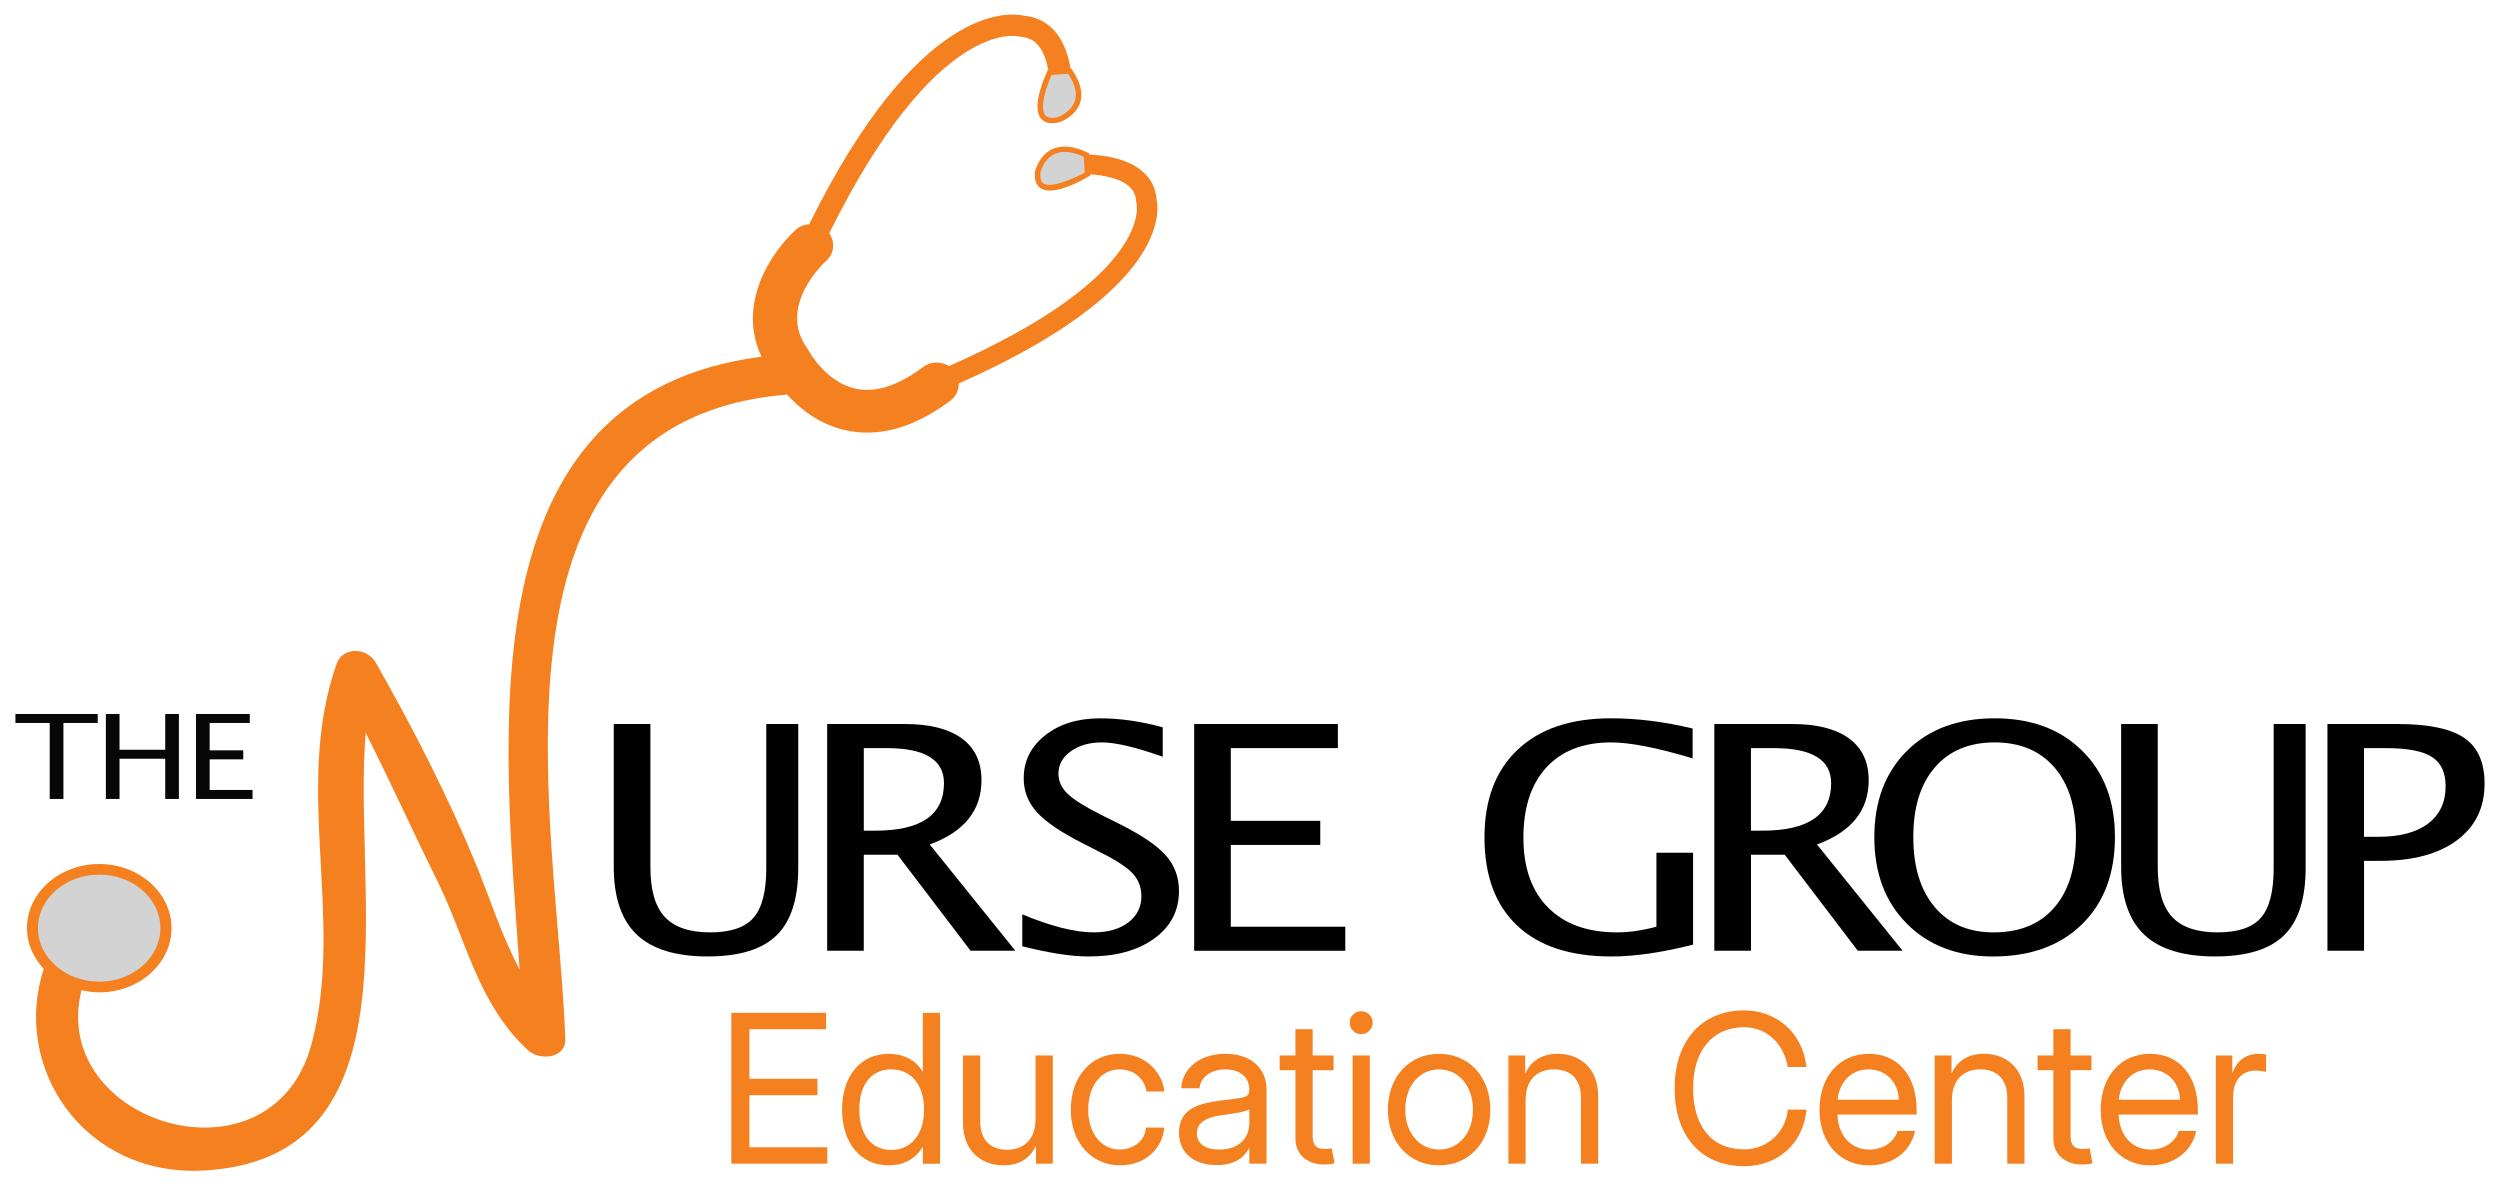 <?xml version="1.0" encoding="UTF-8"?> <svg xmlns="http://www.w3.org/2000/svg" xmlns:xlink="http://www.w3.org/1999/xlink" x="0px" y="0px" viewBox="0 0 810 385" style="enable-background:new 0 0 810 385;" xml:space="preserve"><style type="text/css"> .st0{fill:#010101;} .st1{fill:#070707;} .st2{fill:#F48020;} .st3{fill:#D3D3D3;}</style><g id="Layer_1"> <path class="st0" d="M198.86,234.58h11.87v46.37c0,7.39,1.54,12.75,4.63,16.1c3.09,3.36,8.02,5.04,14.76,5.04 c6.59,0,11.26-1.57,14.02-4.75c2.76-3.15,4.13-8.51,4.13-16.05v-46.72h10.36v46.58c0,10.03-2.33,17.33-7.01,21.89 c-4.67,4.57-12.11,6.85-22.31,6.85c-10.4,0-18.07-2.36-23.02-7.1c-4.95-4.73-7.43-12.04-7.43-21.94V234.58z"></path> <path class="st0" d="M268,308.05v-73.47h25.23c8,0,14.12,1.56,18.39,4.66c4.26,3.11,6.38,7.62,6.38,13.54 c0,9.78-5.59,16.73-16.76,20.83l27.73,34.43h-14.51l-23.67-31.11h-10.93v31.11H268z M279.87,269.13h3.8 c14.79,0,22.18-5.14,22.18-15.4c0-7.56-6.2-11.34-18.59-11.34h-7.39V269.13z"></path> <path class="st0" d="M352.68,309.9c-5.6,0-12.75-1.11-21.46-3.31v-10.33c9.38,3.88,17.09,5.83,23.12,5.83 c4.66,0,8.4-1.07,11.23-3.22c2.83-2.15,4.24-4.98,4.24-8.48c0-2.88-0.93-5.32-2.78-7.35c-1.86-2.02-5.28-4.27-10.27-6.76 l-5.73-2.93c-7.1-3.58-12.1-6.95-14.99-10.11c-2.91-3.16-4.36-6.84-4.36-11.04c0-5.66,2.32-10.32,6.97-13.98 c4.65-3.66,10.58-5.48,17.78-5.48c6.41,0,13.18,0.96,20.3,2.9v9.54c-8.78-3.09-15.34-4.64-19.65-4.64c-4.1,0-7.48,0.96-10.14,2.88 c-2.68,1.92-4,4.33-4,7.24c0,2.45,0.98,4.62,2.94,6.5c1.96,1.9,5.53,4.14,10.72,6.76l5.98,2.98c7.23,3.61,12.27,7.01,15.12,10.23 c2.87,3.21,4.29,7.07,4.29,11.56c0,6.4-2.68,11.54-8.03,15.4C368.59,307.97,361.52,309.9,352.68,309.9"></path> <polygon class="st0" points="386.91,308.05 386.91,234.58 433.47,234.58 433.47,242.39 398.78,242.39 398.78,265.95 427.77,265.95 427.77,273.76 398.78,273.76 398.78,300.25 435.87,300.25 435.87,308.05 "></polygon> <path class="st0" d="M548.56,306.07c-10.11,2.55-18.92,3.83-26.43,3.83c-13.28,0-23.45-3.31-30.54-9.98 c-7.08-6.66-10.62-16.19-10.62-28.61c0-12.18,3.58-21.66,10.77-28.43c7.16-6.77,17.23-10.15,30.2-10.15 c8.48,0,17.31,1.1,26.47,3.31v9.67c-11.48-3.45-20.28-5.17-26.4-5.17c-9,0-15.99,2.7-20.97,8.09c-4.96,5.4-7.46,13-7.46,22.79 c0,9.69,2.66,17.24,7.98,22.61c5.33,5.38,12.78,8.06,22.37,8.06c3.93,0,8.18-0.61,12.75-1.84v-23.97h11.87V306.07z"></path> <path class="st0" d="M555.44,308.05v-73.47h25.24c7.99,0,14.13,1.56,18.39,4.66c4.26,3.11,6.39,7.62,6.39,13.54 c0,9.78-5.58,16.73-16.76,20.83l27.74,34.43h-14.52l-23.67-31.11h-10.93v31.11H555.44z M567.31,269.13h3.81 c14.78,0,22.17-5.14,22.17-15.4c0-7.56-6.2-11.34-18.59-11.34h-7.39V269.13z"></path> <path class="st0" d="M645.74,309.9c-11.56,0-20.86-3.53-27.9-10.61c-7.04-7.05-10.56-16.4-10.56-28.02 c0-11.7,3.55-21.04,10.62-28.04c7.08-7.01,16.53-10.5,28.36-10.5c11.79,0,21.23,3.48,28.33,10.48c7.1,6.98,10.65,16.3,10.65,27.95 c0,11.89-3.55,21.32-10.65,28.28C667.49,306.42,657.87,309.9,645.74,309.9 M645.92,302.09c8.51,0,15.08-2.7,19.72-8.11 c4.66-5.41,6.97-13.04,6.97-22.9c0-9.57-2.33-17.05-6.99-22.45c-4.66-5.39-11.12-8.09-19.36-8.09c-8.28,0-14.74,2.71-19.38,8.12 c-4.66,5.4-6.97,12.93-6.97,22.56c0,9.58,2.3,17.15,6.91,22.63C631.42,299.35,637.79,302.09,645.92,302.09"></path> <path class="st0" d="M687.25,234.58h11.86v46.37c0,7.39,1.55,12.75,4.64,16.1c3.09,3.36,8.01,5.04,14.76,5.04 c6.59,0,11.27-1.57,14.03-4.75c2.76-3.15,4.13-8.51,4.13-16.05v-46.72h10.36v46.58c0,10.03-2.33,17.33-7,21.89 c-4.67,4.57-12.11,6.85-22.32,6.85c-10.39,0-18.07-2.36-23.02-7.1c-4.96-4.73-7.44-12.04-7.44-21.94V234.58z"></path> <path class="st0" d="M754.09,308.05v-73.47h22.67c10.05,0,17.27,1.51,21.66,4.5c4.38,3,6.58,7.93,6.58,14.79 c0,7.82-2.99,13.95-8.96,18.39c-5.98,4.44-14.27,6.66-24.87,6.66h-5.22v29.12H754.09z M765.94,271.12h4.73 c6.91,0,12.27-1.43,16.04-4.29c3.79-2.86,5.67-6.91,5.67-12.12c0-4.42-1.48-7.57-4.45-9.47c-2.95-1.9-7.9-2.84-14.83-2.84h-7.17 V271.12z"></path> <polygon class="st1" points="16.11,258.86 16.11,234.24 5,234.24 5,231.33 31.66,231.33 31.66,234.24 20.55,234.24 20.55,258.86 "></polygon> <polygon class="st1" points="34.3,258.86 34.3,231.33 38.73,231.33 38.73,242.92 53.53,242.92 53.53,231.33 57.96,231.33 57.96,258.86 53.53,258.86 53.53,245.83 38.73,245.83 38.73,258.86 "></polygon> <polygon class="st1" points="63.5,258.86 63.5,231.33 80.92,231.33 80.92,234.24 67.93,234.24 67.93,243.11 78.81,243.11 78.81,246.03 67.93,246.03 67.93,255.95 81.82,255.95 81.82,258.86 "></polygon> <path class="st2" d="M374.72,64.56c-0.26-3.62-1.8-6.67-4.6-9.07c-4.84-4.15-12.3-5.18-17.22-5.43l-0.03-0.41l-0.47-0.22 c-2.72-1.29-5.23-1.94-7.44-1.94c-7.87,0-9.6,8.04-9.63,8.2c-0.21,2.08,0.17,3.66,1.15,4.7c0.85,0.9,2.09,1.35,3.71,1.35 c5,0,12.36-4.44,12.67-4.62l0.45-0.27l-0.02-0.38c4.14,0.29,9.4,1.22,12.42,3.8c1.51,1.3,2.3,2.91,2.4,4.91l0.13,0.73 c0.06,0.24,5.46,23.48-60.78,52.7c-2.5-1.58-5.83-1.6-8.32,0.26c-8.06,6.06-15.38,8.44-21.81,7.09 c-9.73-2.07-15.22-12.18-15.26-12.25l-0.53-0.86c-9.83-13.6,5.55-27.81,6.21-28.41c2.61-2.35,2.87-6.09,0.93-8.85 c34.65-70.12,61.06-63.86,61.23-63.81l0.89,0.17c2.24,0.15,4.03,0.99,5.45,2.59c1.82,2.04,2.83,5.06,3.42,8.11l-0.15,0.01 l-0.22,0.47c-0.52,1.1-5.02,10.84-2.26,14.97c0.55,0.83,1.68,1.83,3.86,1.83c0.67,0,1.41-0.09,2.3-0.3 c0.21-0.07,5.15-1.74,6.71-6.19c1.11-3.16,0.22-6.83-2.63-10.92l-0.29-0.42l-0.15,0.01c-0.72-4.19-2.15-8.72-5.12-12.06 c-2.63-2.96-6.02-4.63-10.07-4.97c-4.42-0.99-33.82-4.53-69.45,67.55c-1.53,0.14-3.03,0.62-4.23,1.7 c-7.97,7.12-19.38,24.11-11.23,41.24c-96.62,12.4-83.48,123.21-78.39,198.52c-5.87-10.97-9.64-23.21-14.35-34.6 c-9.11-21.98-20.48-44.18-32.32-64.91c-2.73-4.77-10.64-5.19-12.64,0.54c-14.1,40.44,2.66,82.05-8.01,122.85 c-12.63,48.33-85.47,26.34-74.62-17.16c1.85,0.42,3.76,0.71,5.75,0.71c12.91,0,23.42-9.33,23.42-20.79 c0-11.46-10.51-20.79-23.42-20.79c-12.92,0-23.43,9.33-23.43,20.79c0,5.02,2.1,9.57,5.45,13.17 c-10.51,32.01,13.05,67.32,51.56,65.36c70.87-3.6,48.28-91.01,52.76-141.76c8,15.74,15.23,31.85,23.08,47.66 c9.54,19.21,13.03,39.9,29.52,55.14c3.68,3.4,12.29,2.75,12.07-3.65c-2.33-67.8-31.9-199.79,71.27-208.75 c0.2-0.02,0.31-0.12,0.5-0.15c4.11,4.57,10.43,9.78,19.15,11.67c2.28,0.5,4.59,0.74,6.92,0.74c8.73,0,17.78-3.48,26.99-10.4 c1.83-1.38,2.66-3.44,2.64-5.51C378.4,94.23,375.61,68.46,374.72,64.56"></path> <path class="st3" d="M337.81,59.22c-0.62-0.65-0.85-1.79-0.71-3.28c0.01-0.06,1.45-6.72,7.86-6.72c1.82,0,3.89,0.52,6.18,1.55 l0.31,5.15C349.34,57.12,340.03,61.59,337.81,59.22"></path> <path class="st3" d="M348.2,32.86c-1.26,3.63-5.52,5.1-5.51,5.1c-2.07,0.47-3.47,0.22-4.15-0.81c-1.79-2.68,0.79-9.79,2.17-12.86 l5.35-0.4C348.36,27.33,349.08,30.34,348.2,32.86"></path> <path class="st3" d="M12.3,300.72c0-9.56,8.9-17.34,19.84-17.34c10.94,0,19.83,7.78,19.83,17.34c0,9.56-8.9,17.34-19.83,17.34 C21.2,318.05,12.3,310.28,12.3,300.72"></path></g><g id="Layer_2"> <g> <path class="st2" d="M236.97,328.16h30.68v5.31h-24.84v16.07h22.05v5.31h-22.05v16.87h25.23v5.31h-31.08V328.16z"></path> <path class="st2" d="M272.83,359.5c0-10.82,5.94-18.06,15.07-18.06c4.55,0,8.7,1.79,10.96,5.71H299v-18.99h5.58v48.88H299v-5.31 h-0.13c-2.52,4.05-6.41,5.84-10.96,5.84C278.78,377.56,272.83,370.29,272.83,359.5z M299.4,359.5c0-7.94-4.12-13.02-10.62-13.02 c-6.08,0-10.36,4.42-10.36,13.02s4.28,13.08,10.36,13.08C295.28,372.58,299.4,367.44,299.4,359.5z"></path> <path class="st2" d="M335.52,341.97h5.58v35.06h-5.45v-5.64h-0.13c-1.53,3.39-4.81,6.18-10.36,6.18 c-7.07,0-13.15-4.48-13.15-13.81v-21.78h5.58v21.38c0,6.08,3.45,9.16,8.7,9.16c5.11,0,9.23-2.96,9.23-10.03V341.97z"></path> <path class="st2" d="M346.94,359.57c0-10.62,6.47-18.13,15.8-18.13c9.2,0,14.14,6.94,14.48,12.22h-5.71 c-0.63-3.52-3.39-7.17-8.77-7.17c-6.08,0-10.16,5.41-10.16,13.08c0,7.57,4.22,12.88,10.23,12.88c4.65,0,8.37-3.15,8.43-7.11h5.98 c-0.46,6.01-5.38,12.22-14.34,12.22C353.55,377.56,346.94,370.06,346.94,359.57z"></path> <path class="st2" d="M382,366.94c0-8.04,6.91-9.5,13.95-10.43c6.67-0.9,8.83-0.63,8.83-3.32v-0.2c0-3.82-2.86-6.51-7.77-6.51 c-4.88,0-8.07,2.69-8.37,6.11h-5.91c0.3-6.41,5.98-11.16,14.28-11.16c8.17,0,13.35,4.62,13.35,11.55v24.04h-5.58v-4.98h-0.13 c-1.29,2.52-4.05,5.45-10.43,5.45C387.25,377.5,382,373.94,382,366.94z M404.78,363.75v-4.38c-0.86,0.8-5.08,1.43-9.1,1.99 c-4.05,0.56-7.94,1.96-7.9,5.91c0.03,3.29,2.76,5.18,7.24,5.18C401.93,372.45,404.78,368.33,404.78,363.75z"></path> <path class="st2" d="M419.72,368.8v-22.05h-5.11v-4.78h5.11v-8.5h5.58v8.5h6.77v4.78h-6.77v21.18c0,4.05,2.06,4.32,4.18,4.32 c0.8,0,1.59-0.1,1.99-0.2l0.93,4.85c-0.8,0.2-1.89,0.4-3.45,0.4C424.44,377.3,419.72,374.84,419.72,368.8z"></path> <path class="st2" d="M437.32,331.35c-0.03-2.06,1.63-3.72,3.72-3.72c2.03,0,3.69,1.66,3.72,3.72c-0.03,2.06-1.69,3.72-3.72,3.72 C438.95,335.06,437.29,333.4,437.32,331.35z M438.25,341.97h5.58v35.06h-5.58V341.97z"></path> <path class="st2" d="M449.67,359.57c0-10.62,6.87-18.13,16.6-18.13s16.6,7.5,16.6,18.13c0,10.49-6.84,18-16.6,18 C456.55,377.56,449.67,370.06,449.67,359.57z M477.23,359.57c0-7.67-4.55-13.08-10.96-13.08c-6.44,0-10.99,5.41-10.96,13.08 c0.03,7.57,4.58,12.88,10.96,12.88S477.23,367.14,477.23,359.57z"></path> <path class="st2" d="M494.3,377.03h-5.58v-35.06h5.45v5.64h0.13c1.53-3.39,4.81-6.18,10.36-6.18c7.07,0,13.15,4.48,13.15,13.81 v21.78h-5.58v-21.38c0-6.08-3.45-9.16-8.7-9.16c-5.11,0-9.23,2.96-9.23,10.03V377.03z"></path> <path class="st2" d="M542.58,352.6c0-15.51,8.9-25.23,22.51-25.23c10.26,0,18.96,6.97,20.19,18.33h-6.04 c-1.33-7.8-7.07-12.88-14.14-12.88c-10.36,0-16.54,7.7-16.54,19.79s5.84,19.79,16.54,19.79c7.34,0,13.48-5.41,14.14-12.88h6.04 c-0.9,10.69-9,18.33-20.19,18.33C551.14,377.83,542.58,368.1,542.58,352.6z"></path> <path class="st2" d="M589.52,359.57c0-10.62,6.31-18.13,16-18.13c9.76,0,15.47,7.5,15.47,18.13v1.53h-25.63 c0.07,6.21,3.92,11.36,10.29,11.36c4.35,0,8.1-2.39,9.16-6.04h5.64c-1.33,6.71-7.3,11.16-14.81,11.16 C595.9,377.56,589.52,370.13,589.52,359.57z M615.22,356.31c-0.2-5.84-4.32-9.83-9.83-9.83c-5.98,0-9.6,4.68-9.99,9.83H615.22z"></path> <path class="st2" d="M632.42,377.03h-5.58v-35.06h5.45v5.64h0.13c1.53-3.39,4.81-6.18,10.36-6.18c7.07,0,13.15,4.48,13.15,13.81 v21.78h-5.58v-21.38c0-6.08-3.45-9.16-8.7-9.16c-5.11,0-9.23,2.96-9.23,10.03V377.03z"></path> <path class="st2" d="M665.29,368.8v-22.05h-5.11v-4.78h5.11v-8.5h5.58v8.5h6.77v4.78h-6.77v21.18c0,4.05,2.06,4.32,4.18,4.32 c0.8,0,1.59-0.1,1.99-0.2l0.93,4.85c-0.8,0.2-1.89,0.4-3.45,0.4C670.01,377.3,665.29,374.84,665.29,368.8z"></path> <path class="st2" d="M680.63,359.57c0-10.62,6.31-18.13,16-18.13c9.76,0,15.47,7.5,15.47,18.13v1.53h-25.63 c0.07,6.21,3.92,11.36,10.29,11.36c4.35,0,8.1-2.39,9.16-6.04h5.64c-1.33,6.71-7.3,11.16-14.81,11.16 C687.01,377.56,680.63,370.13,680.63,359.57z M706.33,356.31c-0.2-5.84-4.32-9.83-9.83-9.83c-5.98,0-9.6,4.68-9.99,9.83H706.33z"></path> <path class="st2" d="M717.95,341.97h5.31v5.51h0.13c1.29-3.62,4.05-6.04,8.43-6.04c1.03,0,1.93,0.13,2.39,0.2v5.64 c-0.46-0.13-1.83-0.4-3.45-0.4c-3.88,0-7.24,2.62-7.24,8.57v21.58h-5.58V341.97z"></path> </g> <g> </g> <g> </g> <g> </g> <g> </g> <g> </g> <g> </g></g></svg> 
